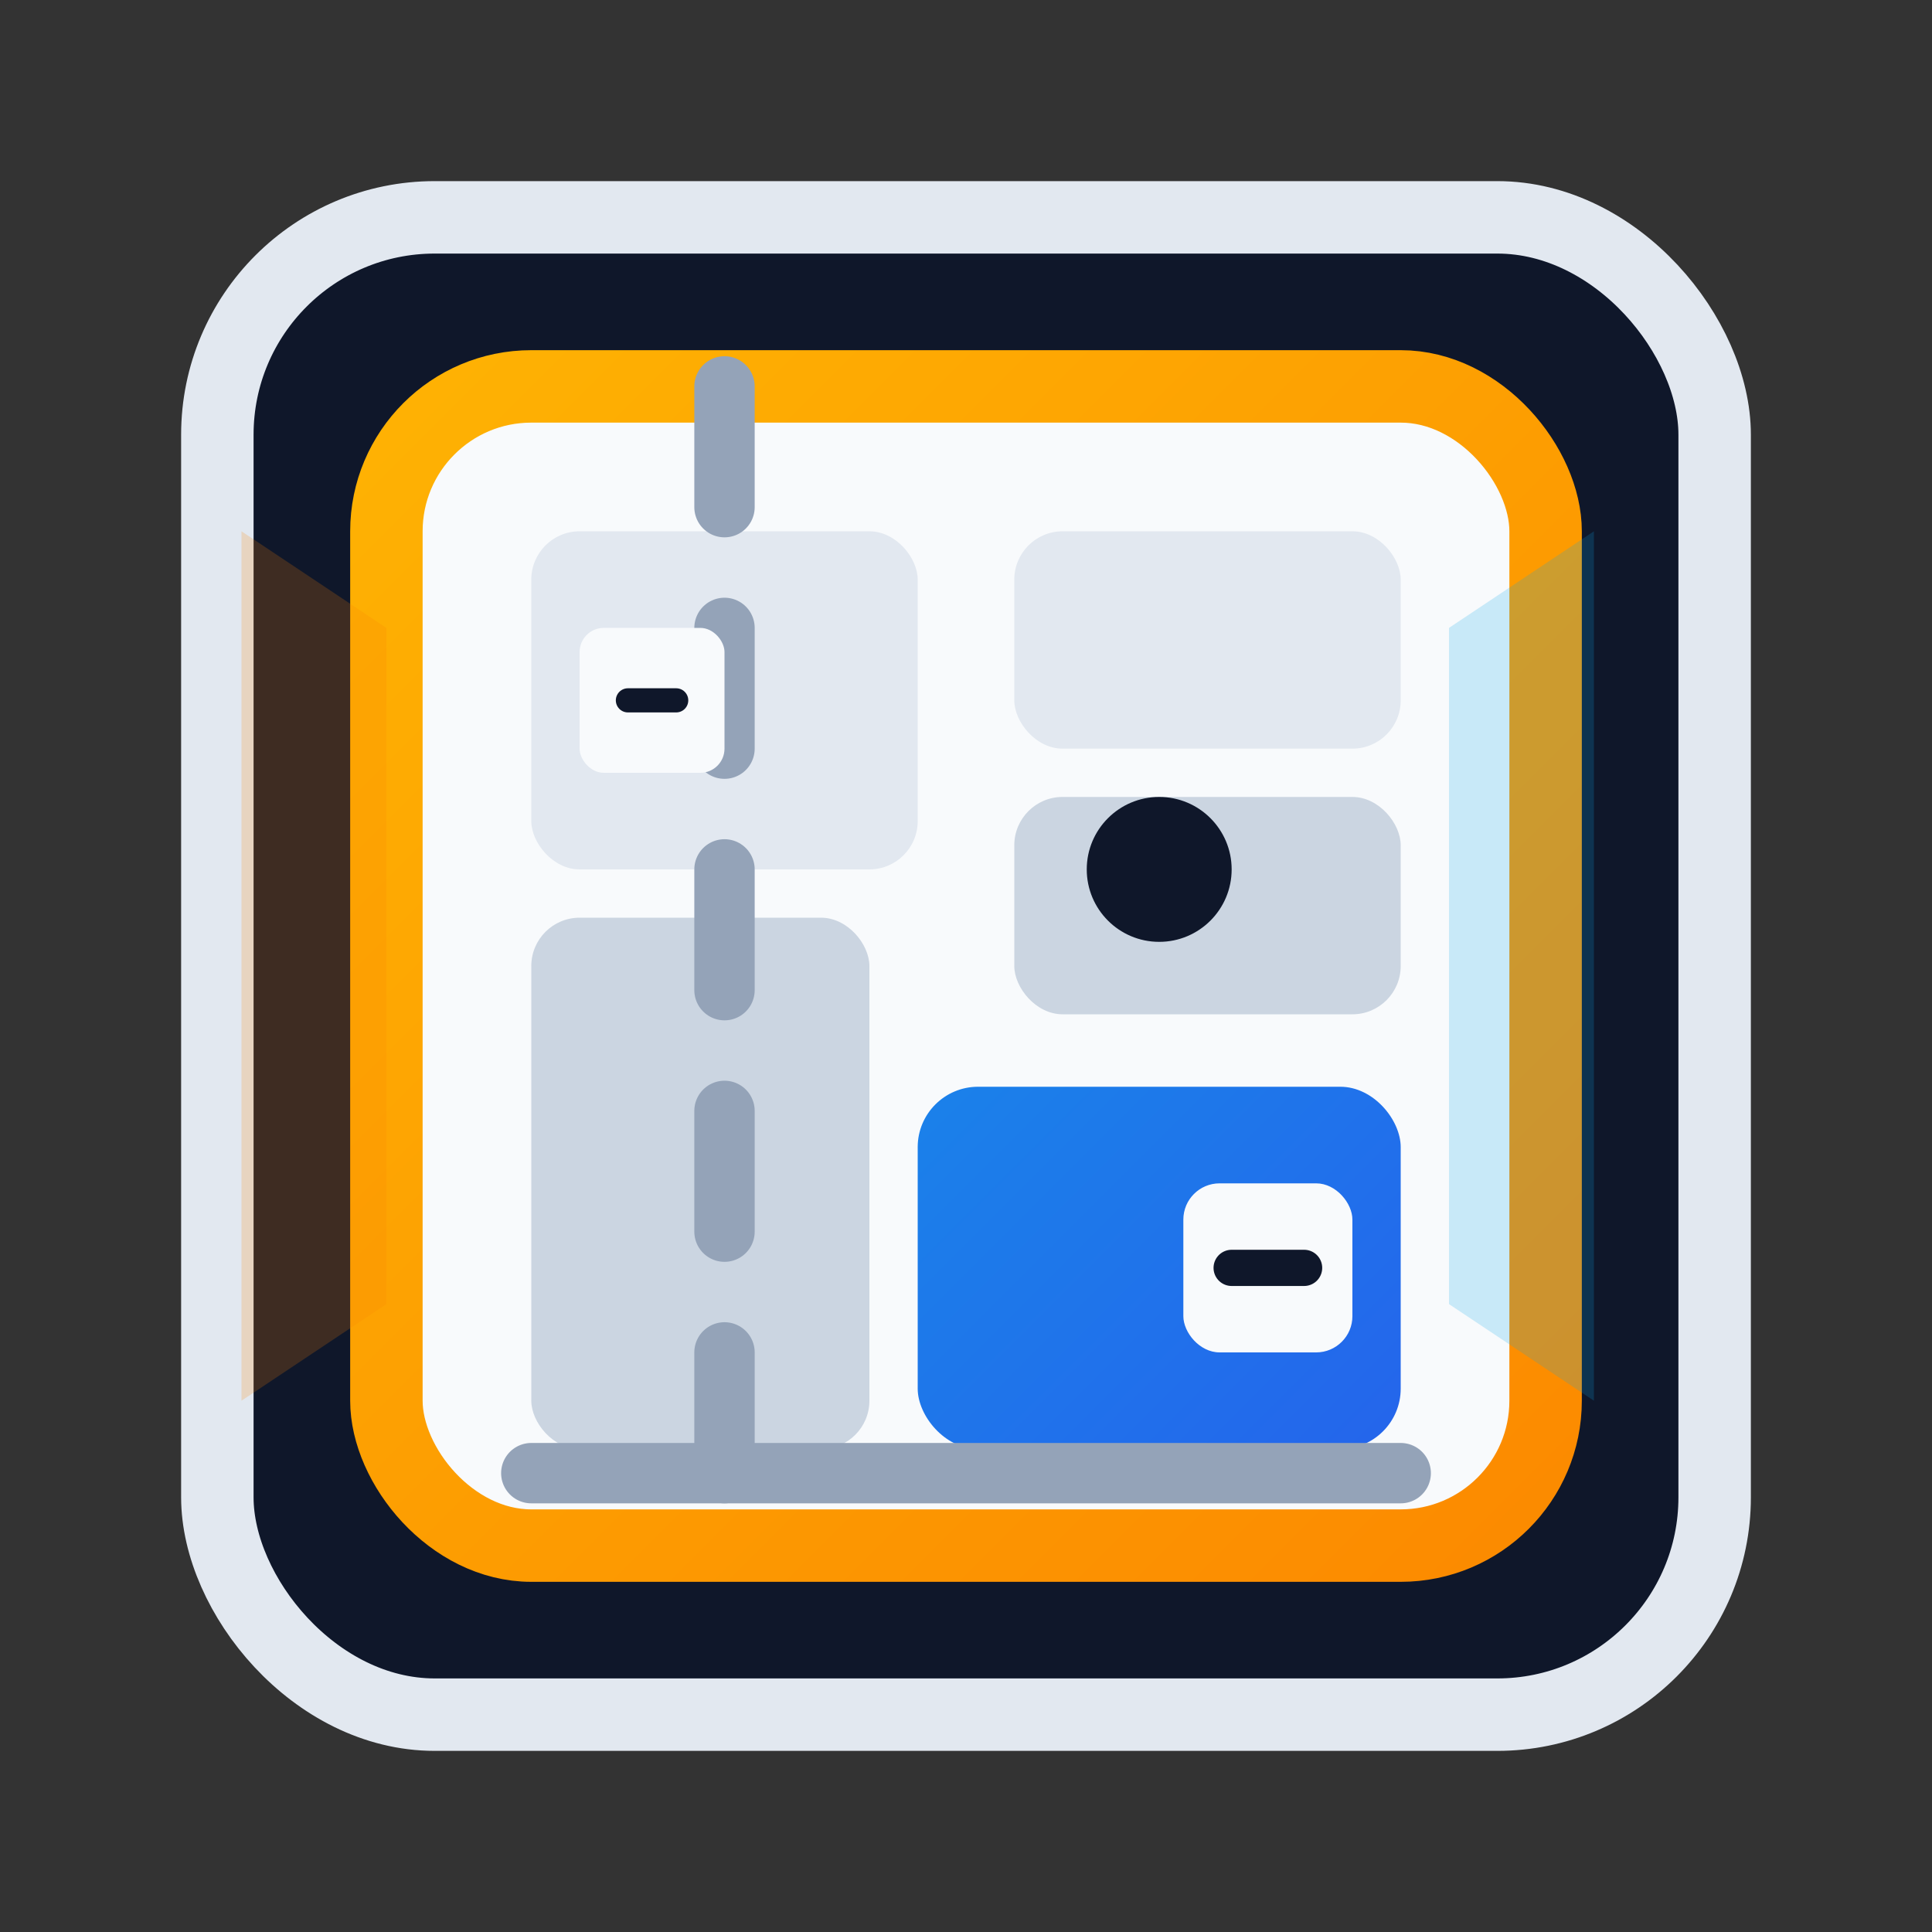 <svg width="160" height="160" viewBox="0 0 160 160" fill="none" xmlns="http://www.w3.org/2000/svg">
  <rect x="0" y="0" width="160" height="160" fill="#333333" stroke="none"/>
  <defs>
    <linearGradient id="grad-wall" x1="20" y1="20" x2="140" y2="140" gradientUnits="userSpaceOnUse">
      <stop stop-color="#FFB703"/>
      <stop offset="1" stop-color="#FB8500"/>
    </linearGradient>
    <linearGradient id="grad-detail" x1="40" y1="40" x2="120" y2="120" gradientUnits="userSpaceOnUse">
      <stop stop-color="#0EA5E9"/>
      <stop offset="1" stop-color="#2563EB"/>
    </linearGradient>
  </defs>
  <rect x="18" y="18" width="124" height="124" rx="18" fill="#0F172A" stroke="#E2E8F0" stroke-width="6"/>
  <rect x="32" y="32" width="96" height="96" rx="12" fill="#F8FAFC" stroke="url(#grad-wall)" stroke-width="6"/>
  <rect x="44" y="44" width="32" height="28" rx="4" fill="#E2E8F0"/>
  <rect x="84" y="44" width="32" height="18" rx="4" fill="#E2E8F0"/>
  <rect x="84" y="66" width="32" height="18" rx="4" fill="#CBD5E1"/>
  <rect x="44" y="76" width="28" height="44" rx="4" fill="#CBD5E1"/>
  <rect x="76" y="90" width="40" height="30" rx="5" fill="url(#grad-detail)"/>
  <path d="M44 122H116" stroke="#94A3B8" stroke-width="5" stroke-linecap="round"/>
  <path d="M60 32V128" stroke="#94A3B8" stroke-width="5" stroke-linecap="round" stroke-dasharray="10 10"/>
  <circle cx="96" cy="72" r="6" fill="#0F172A"/>
  <rect x="98" y="98" width="14" height="14" rx="3" fill="#F8FAFC"/>
  <path d="M102 105H108" stroke="#0F172A" stroke-width="3" stroke-linecap="round"/>
  <rect x="48" y="52" width="12" height="12" rx="2" fill="#F8FAFC"/>
  <path d="M52 58H56" stroke="#0F172A" stroke-width="2" stroke-linecap="round"/>
  <path d="M120 52L132 44V116L120 108V52Z" fill="#0EA5E9" opacity="0.2"/>
  <path d="M32 108L20 116V44L32 52V108Z" fill="#FB8500" opacity="0.2"/>
</svg>
